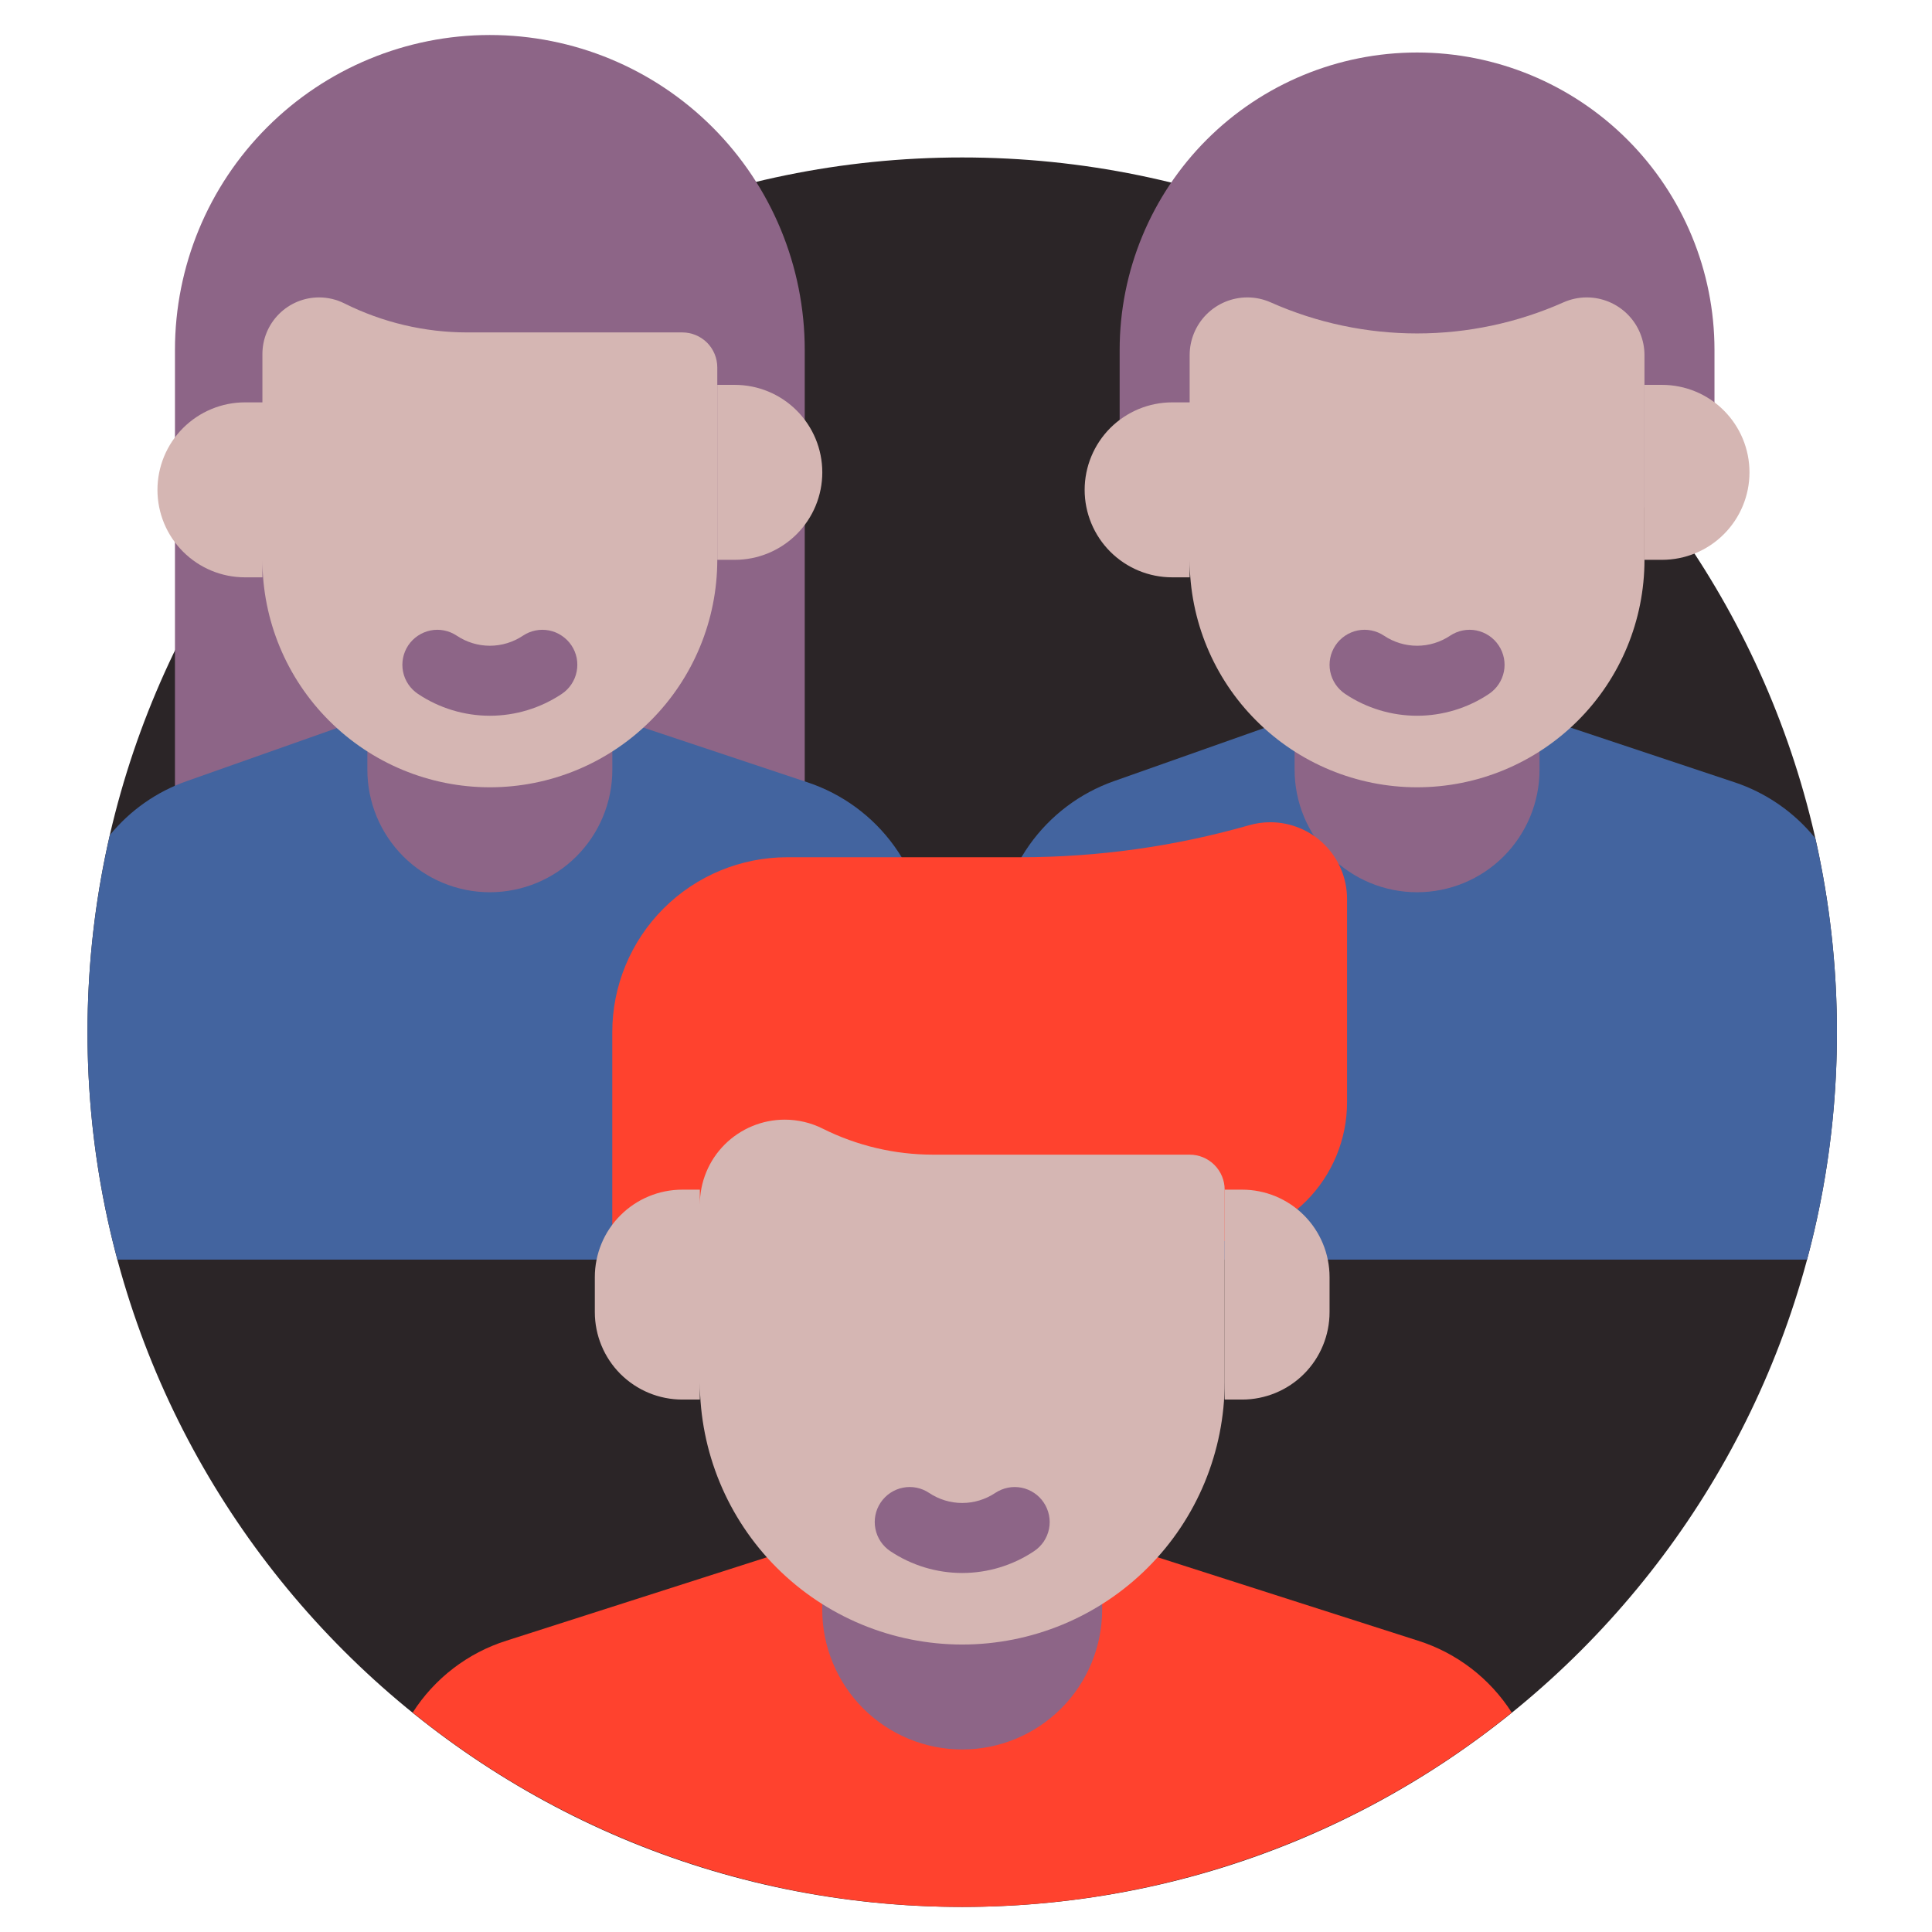 <svg xmlns="http://www.w3.org/2000/svg" width="34" height="34" viewBox="0 0 34 34" fill="none"><g clip-path="url(#clip0_20_503)"><path d="M16.933 33.559C25.435 33.559 32.327 26.667 32.327 18.165C32.327 9.663 25.435 2.771 16.933 2.771C8.432 2.771 1.54 9.663 1.54 18.165C1.54 26.667 8.432 33.559 16.933 33.559Z" fill="#2B2527"></path><path d="M32.327 18.165C32.329 19.516 32.152 20.862 31.801 22.167H17.549V16.65C17.549 16.013 17.746 15.392 18.114 14.872C18.482 14.352 19.002 13.959 19.603 13.747L22.783 12.623H27.093L30.529 13.768C31.085 13.954 31.577 14.295 31.946 14.751C32.2 15.871 32.328 17.016 32.327 18.165Z" fill="#43649F"></path><path d="M24.938 0.924C26.326 0.924 27.657 1.475 28.639 2.457C29.62 3.438 30.172 4.77 30.172 6.158V8.929H19.704V6.158C19.704 4.77 20.256 3.438 21.237 2.457C22.219 1.475 23.55 0.924 24.938 0.924ZM22.783 12.623H27.093V13.547C27.093 14.118 26.866 14.666 26.462 15.071C26.058 15.475 25.51 15.702 24.938 15.702C24.366 15.702 23.818 15.475 23.414 15.071C23.01 14.666 22.783 14.118 22.783 13.547V12.623Z" fill="#8D6587"></path><path d="M28.94 6.25V9.852C28.94 10.914 28.519 11.932 27.768 12.682C27.017 13.433 26 13.855 24.938 13.855C23.877 13.855 22.858 13.433 22.108 12.682C21.357 11.932 20.936 10.914 20.936 9.852V6.25C20.936 5.981 21.043 5.722 21.233 5.532C21.424 5.341 21.682 5.234 21.952 5.234C22.094 5.234 22.234 5.264 22.364 5.322C23.174 5.682 24.051 5.868 24.938 5.868C25.825 5.868 26.702 5.682 27.512 5.322C27.642 5.264 27.782 5.234 27.924 5.234C28.194 5.234 28.452 5.341 28.643 5.532C28.833 5.722 28.94 5.981 28.94 6.25ZM20.628 7.081H20.936V10.16H20.628C20.22 10.16 19.828 9.998 19.539 9.709C19.251 9.421 19.088 9.029 19.088 8.621C19.088 8.213 19.251 7.821 19.539 7.532C19.828 7.244 20.22 7.081 20.628 7.081Z" fill="#D5B6B3"></path><path d="M29.249 9.852H28.941V6.773H29.249C29.657 6.773 30.049 6.935 30.337 7.224C30.626 7.513 30.788 7.904 30.788 8.313C30.788 8.721 30.626 9.112 30.337 9.401C30.049 9.69 29.657 9.852 29.249 9.852Z" fill="#D5B6B3"></path><path d="M8.62 0.616C10.09 0.616 11.5 1.2 12.539 2.239C13.578 3.278 14.162 4.688 14.162 6.158V15.394H3.079V6.158C3.079 4.688 3.662 3.278 4.702 2.239C5.741 1.2 7.151 0.616 8.62 0.616Z" fill="#8D6587"></path><path d="M26.604 30.138C23.867 32.351 20.453 33.559 16.934 33.559C13.414 33.559 10 32.351 7.263 30.138C7.648 29.536 8.232 29.088 8.913 28.873L14.471 27.093H19.397L24.954 28.873C25.635 29.088 26.219 29.536 26.604 30.138Z" fill="#FF422E"></path><path d="M16.318 16.69V22.167H2.066C1.412 19.725 1.367 17.159 1.934 14.695C2.289 14.261 2.756 13.933 3.285 13.747L6.466 12.623H10.776L14.212 13.768C14.825 13.972 15.359 14.364 15.737 14.889C16.115 15.413 16.318 16.044 16.318 16.69Z" fill="#43649F"></path><path d="M14.47 27.093H19.396V28.325C19.396 28.978 19.137 29.604 18.675 30.066C18.213 30.528 17.586 30.788 16.933 30.788C16.28 30.788 15.653 30.528 15.191 30.066C14.73 29.604 14.47 28.978 14.47 28.325V27.093ZM6.465 12.623H10.776V13.547C10.776 14.118 10.549 14.666 10.144 15.071C9.74 15.475 9.192 15.702 8.62 15.702C8.049 15.702 7.501 15.475 7.097 15.071C6.692 14.666 6.465 14.118 6.465 13.547V12.623Z" fill="#8D6587"></path><path d="M17.241 21.859H10.775V18.165C10.775 17.348 11.1 16.565 11.677 15.988C12.255 15.41 13.038 15.086 13.854 15.086H17.959C19.321 15.086 20.676 14.896 21.985 14.522C22.105 14.488 22.229 14.47 22.354 14.47C22.532 14.47 22.707 14.505 22.872 14.573C23.035 14.64 23.185 14.74 23.31 14.865C23.436 14.991 23.535 15.139 23.603 15.303C23.671 15.467 23.706 15.643 23.706 15.821V19.396C23.706 20.049 23.447 20.676 22.985 21.138C22.523 21.6 21.896 21.859 21.243 21.859H17.241Z" fill="#FF422E"></path><path d="M16.934 28.941C15.709 28.941 14.534 28.454 13.668 27.588C12.802 26.722 12.316 25.547 12.316 24.323V21.199C12.316 20.802 12.473 20.422 12.753 20.142C13.034 19.862 13.414 19.704 13.81 19.704C14.042 19.704 14.271 19.758 14.478 19.862C15.081 20.163 15.745 20.32 16.418 20.32H20.936C21.099 20.32 21.256 20.385 21.371 20.5C21.487 20.616 21.552 20.773 21.552 20.936V24.323C21.552 24.929 21.432 25.529 21.2 26.09C20.968 26.65 20.628 27.159 20.199 27.588C19.77 28.017 19.261 28.357 18.701 28.589C18.141 28.821 17.54 28.941 16.934 28.941ZM12.008 20.936H12.316V24.63H12.008C11.599 24.63 11.208 24.468 10.919 24.18C10.63 23.891 10.468 23.499 10.468 23.091V22.475C10.468 22.067 10.63 21.675 10.919 21.387C11.208 21.098 11.599 20.936 12.008 20.936Z" fill="#D5B6B3"></path><path d="M21.859 24.63H21.551V20.936H21.859C22.267 20.936 22.659 21.098 22.948 21.387C23.236 21.675 23.398 22.067 23.398 22.475V23.091C23.398 23.499 23.236 23.891 22.948 24.179C22.659 24.468 22.267 24.63 21.859 24.63Z" fill="#D5B6B3"></path><path d="M8.621 13.855C7.559 13.855 6.541 13.433 5.791 12.682C5.04 11.932 4.618 10.914 4.618 9.852V6.23C4.618 5.966 4.723 5.713 4.91 5.526C5.097 5.339 5.35 5.234 5.615 5.234C5.769 5.234 5.922 5.27 6.06 5.339C6.732 5.675 7.472 5.85 8.223 5.85H12.007C12.171 5.85 12.327 5.915 12.443 6.03C12.558 6.146 12.623 6.302 12.623 6.466V9.852C12.623 10.914 12.201 11.932 11.451 12.682C10.7 13.433 9.682 13.855 8.621 13.855ZM4.31 7.081H4.618V10.16H4.31C3.902 10.16 3.511 9.998 3.222 9.709C2.933 9.421 2.771 9.029 2.771 8.621C2.771 8.213 2.933 7.821 3.222 7.532C3.511 7.244 3.902 7.081 4.31 7.081Z" fill="#D5B6B3"></path><path d="M12.931 9.852H12.623V6.773H12.931C13.34 6.773 13.731 6.935 14.02 7.224C14.309 7.513 14.471 7.904 14.471 8.313C14.471 8.721 14.309 9.112 14.02 9.401C13.731 9.69 13.34 9.852 12.931 9.852Z" fill="#D5B6B3"></path><path d="M16.933 27.682C16.483 27.682 16.043 27.548 15.668 27.298C15.532 27.207 15.438 27.067 15.406 26.906C15.374 26.746 15.406 26.58 15.497 26.444C15.588 26.308 15.728 26.213 15.889 26.181C16.049 26.149 16.215 26.182 16.351 26.273C16.523 26.388 16.726 26.45 16.933 26.45C17.14 26.45 17.343 26.388 17.515 26.273C17.583 26.228 17.658 26.197 17.738 26.181C17.817 26.165 17.899 26.166 17.978 26.181C18.057 26.197 18.133 26.229 18.2 26.274C18.267 26.319 18.325 26.377 18.369 26.444C18.414 26.511 18.445 26.587 18.461 26.666C18.477 26.745 18.477 26.827 18.461 26.906C18.445 26.986 18.413 27.061 18.369 27.128C18.323 27.195 18.266 27.253 18.198 27.298C17.824 27.548 17.384 27.682 16.933 27.682ZM8.621 12.596C8.17 12.596 7.73 12.462 7.356 12.212C7.22 12.121 7.125 11.981 7.093 11.82C7.061 11.66 7.094 11.494 7.184 11.358C7.275 11.222 7.416 11.128 7.576 11.095C7.736 11.063 7.902 11.096 8.038 11.187C8.211 11.302 8.413 11.364 8.621 11.364C8.828 11.364 9.031 11.302 9.203 11.187C9.27 11.142 9.346 11.111 9.425 11.095C9.504 11.079 9.586 11.08 9.665 11.095C9.745 11.111 9.82 11.143 9.887 11.188C9.954 11.233 10.012 11.291 10.057 11.358C10.102 11.425 10.133 11.501 10.149 11.58C10.164 11.659 10.164 11.741 10.148 11.82C10.132 11.9 10.101 11.975 10.056 12.042C10.011 12.11 9.953 12.167 9.886 12.212C9.511 12.462 9.071 12.596 8.621 12.596ZM24.938 12.596C24.488 12.596 24.047 12.462 23.673 12.212C23.537 12.121 23.443 11.981 23.41 11.82C23.378 11.66 23.411 11.494 23.502 11.358C23.592 11.222 23.733 11.128 23.893 11.095C24.053 11.063 24.22 11.096 24.356 11.187C24.528 11.302 24.731 11.364 24.938 11.364C25.145 11.364 25.348 11.302 25.52 11.187C25.656 11.096 25.823 11.063 25.983 11.095C26.143 11.128 26.284 11.222 26.374 11.358C26.465 11.494 26.498 11.66 26.466 11.82C26.433 11.981 26.339 12.121 26.203 12.212C25.829 12.462 25.388 12.596 24.938 12.596Z" fill="#8D6587"></path></g><defs><clipPath id="clip0_20_503"><rect width="33.866" height="33.866" fill="white"></rect></clipPath></defs></svg>